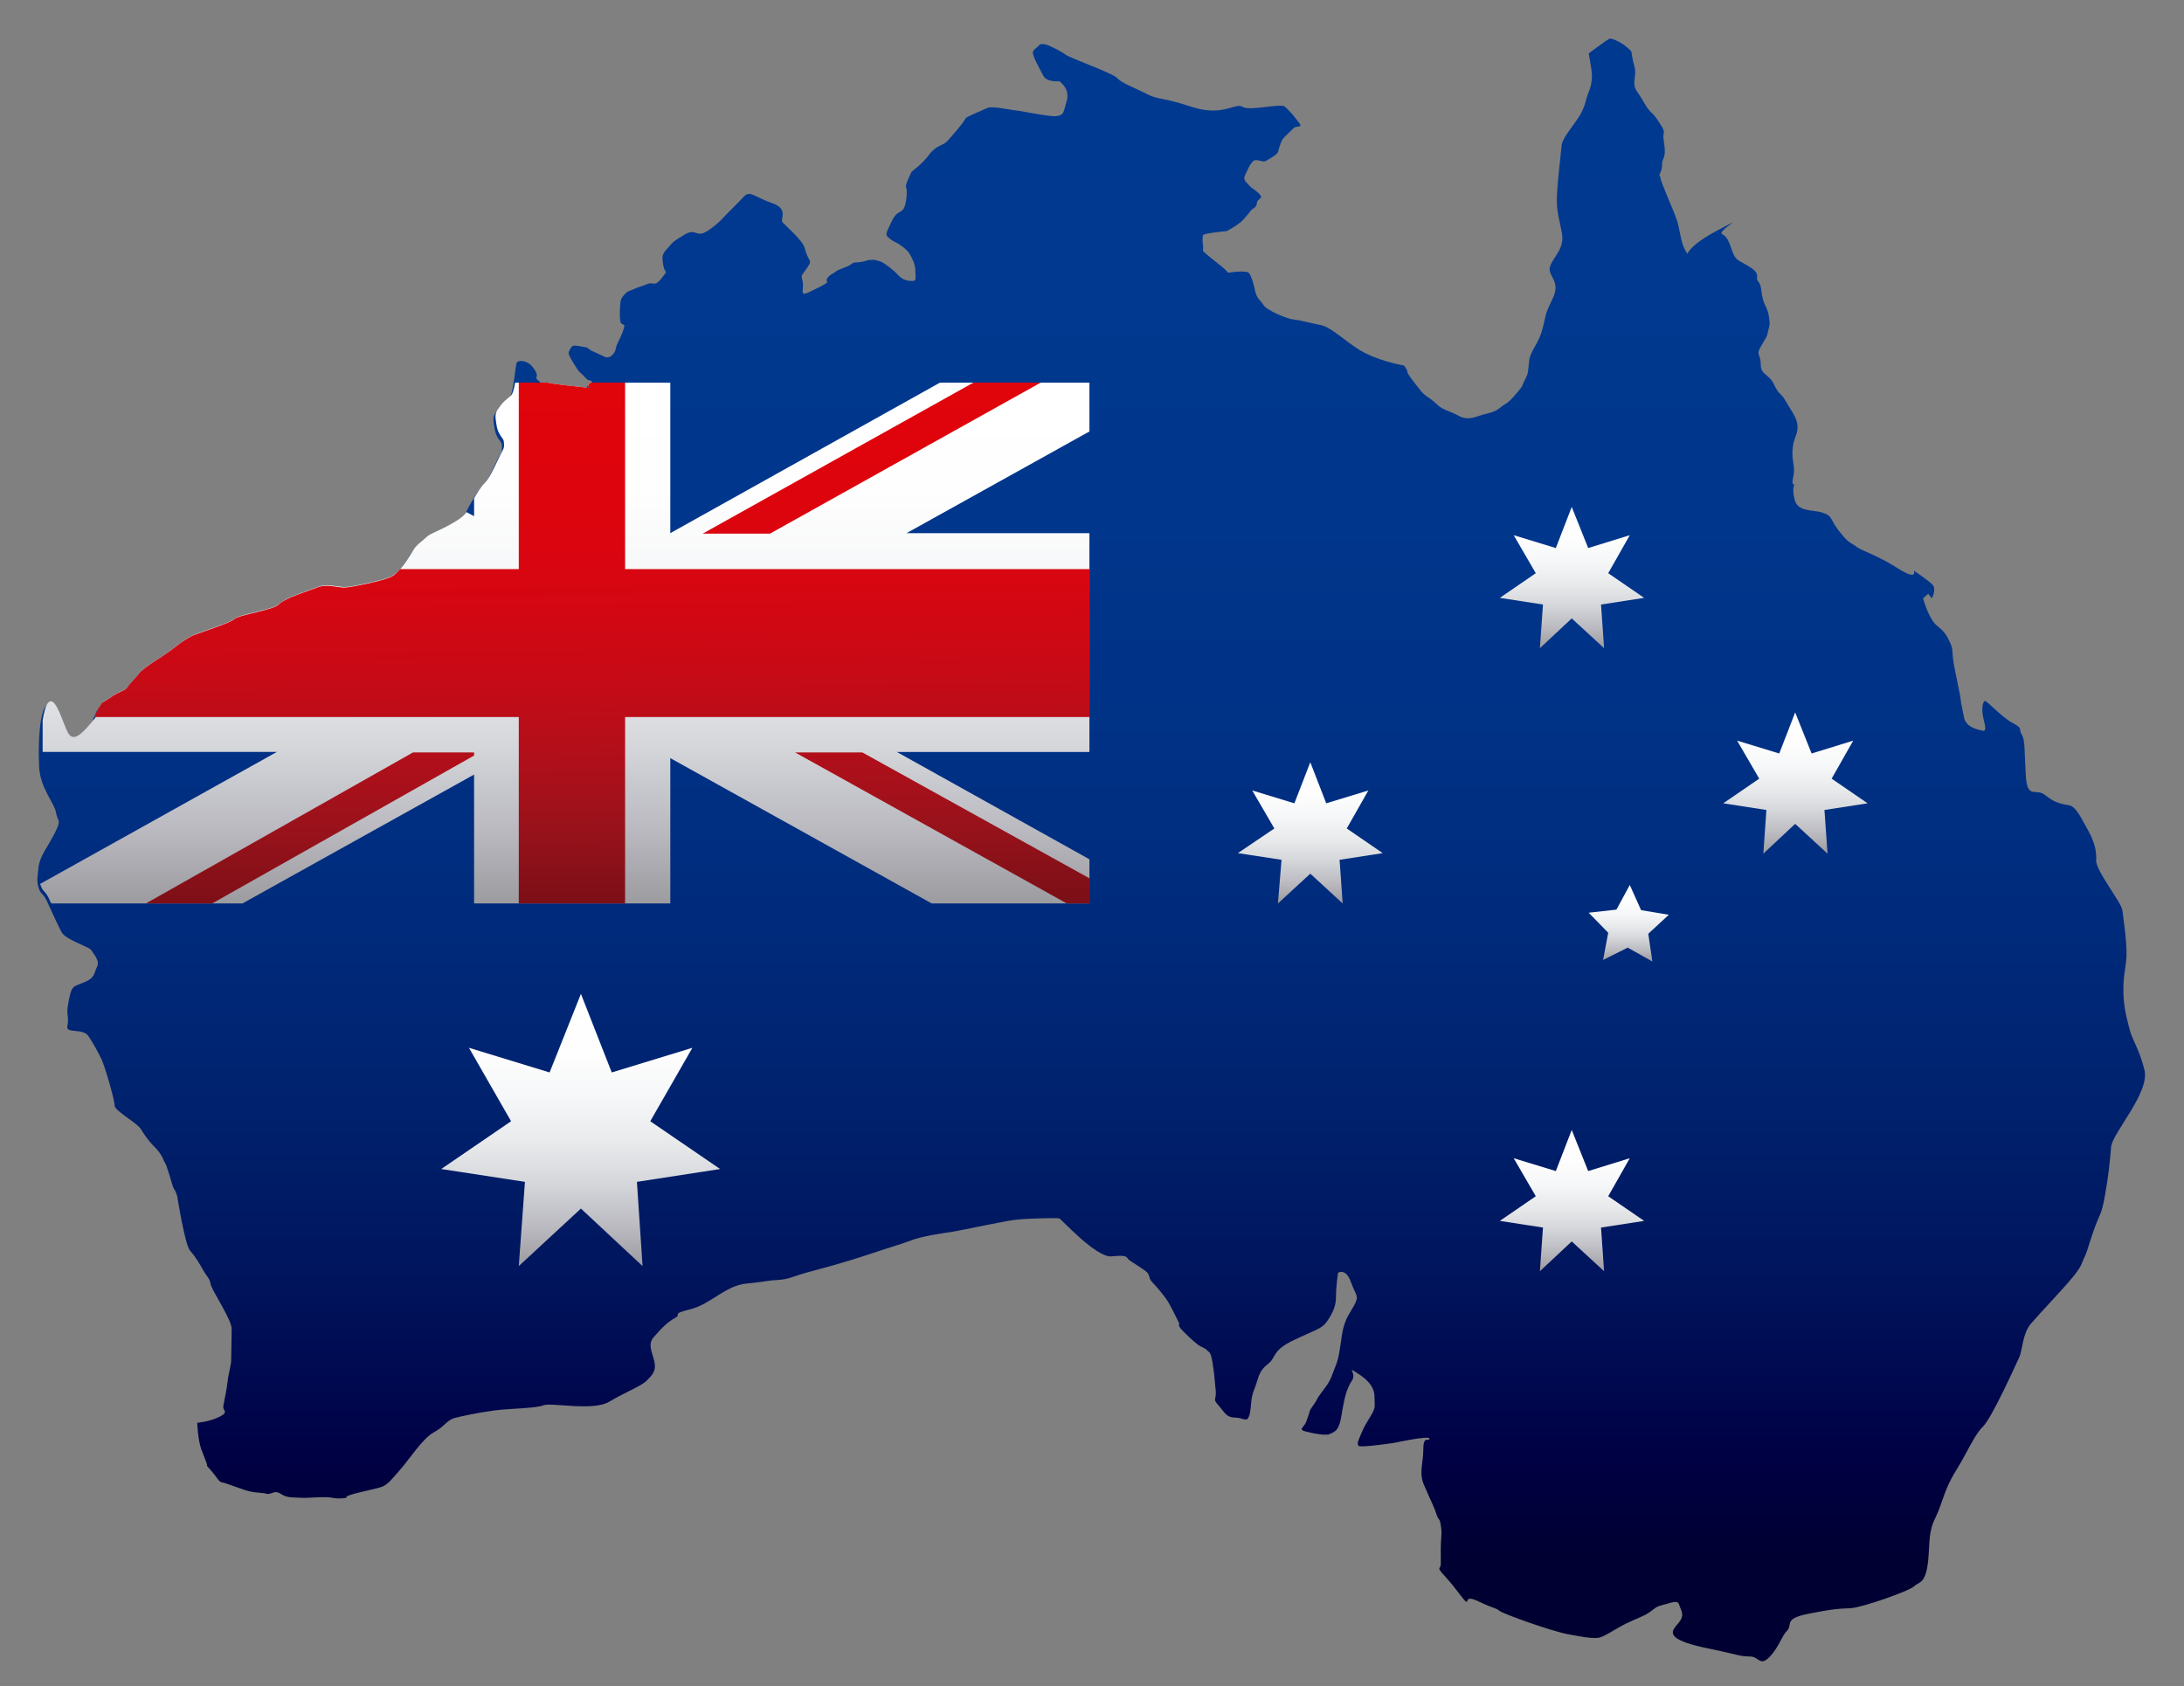 <?xml version="1.0" encoding="UTF-8"?>
<!-- Generator: Adobe Illustrator 25.0.0, SVG Export Plug-In . SVG Version: 6.00 Build 0)  -->
<svg xmlns="http://www.w3.org/2000/svg" xmlns:xlink="http://www.w3.org/1999/xlink" version="1.1" id="Capa_1" x="0px" y="0px" viewBox="0 0 425.2 328.3" style="enable-background:new 0 0 425.2 328.3;" xml:space="preserve">
<rect x="0" y="0" width="425.2" height="328.3" fill="#808080" stroke="none"/>
<style type="text/css">
	.st0{fill:url(#SVGID_1_);}
	.st1{fill:url(#SVGID_2_);}
	.st2{fill:url(#SVGID_3_);}
	.st3{fill:url(#SVGID_4_);}
	.st4{fill:url(#SVGID_5_);}
	.st5{fill:url(#SVGID_6_);}
	.st6{fill:url(#SVGID_7_);}
	.st7{fill:url(#SVGID_8_);}
	.st8{fill:url(#SVGID_9_);}
	.st9{fill:url(#SVGID_10_);}
	.st10{fill:url(#SVGID_11_);}
	.st11{fill:url(#SVGID_12_);}
</style>
<g id="Paquete_de_vectores:_motivo_de_puntos_15">
</g>
<g id="Paquete_de_vectores:_motivo_de_puntos_15_1_">
</g>
<g id="Paquete_de_vectores:_motivo_de_puntos_03">
</g>
<g>
	<g>
		<linearGradient id="SVGID_1_" gradientUnits="userSpaceOnUse" x1="212.598" y1="303.029" x2="212.598" y2="8.978">
			<stop offset="0" style="stop-color:#000032"></stop>
			<stop offset="6.432635e-02" style="stop-color:#000044"></stop>
			<stop offset="0.181" style="stop-color:#00145C"></stop>
			<stop offset="0.302" style="stop-color:#00226E"></stop>
			<stop offset="0.427" style="stop-color:#002B7C"></stop>
			<stop offset="0.555" style="stop-color:#003286"></stop>
			<stop offset="0.689" style="stop-color:#00368C"></stop>
			<stop offset="0.832" style="stop-color:#00398F"></stop>
			<stop offset="1" style="stop-color:#003990"></stop>
		</linearGradient>
		<path class="st0" d="M382.4,139.8c0,0-0.7-3.3-0.7-3.7c0-0.4-0.3-1.7-0.5-2.7c-0.2-1-0.9-4.3-1-5.4c-0.1-1,0-1.8-0.5-2.8    c-0.5-1-0.8-2-2.5-3.3c-1.7-1.3-2.8-5.4-2.8-5.4l1-0.9l0.7,0.9c0,0,1-1.8,0.1-2.7c-0.9-0.9-3.6-2.7-3.6-2.7s0.9,2.1-3.2-0.5    c-4.1-2.6-6.8-3.3-7.9-4.1c-1-0.8-1.4-0.6-2.8-2.3c-1.3-1.7-0.3-0.2-1.3-1.7c-1-1.4-0.7-2.1-2.6-2.7c-1.9-0.6-4.8-0.1-5.4-2.5    c-0.6-2.4,0-3,0-3s-0.7,0.4-0.3-1.3c0.4-1.8,0-2.7-0.1-3.9c-0.1-1.2,0-2.6,0.5-3.9c0.5-1.3,0.9-2.6-0.5-4.9    c-1.4-2.3-0.4-0.6-1.4-2.3c-1-1.7-1.2-1-2.2-3.1c-0.9-2.1-2.6-1.8-2.6-3.9c0-2.2-1-1.8,0-3.5c1-1.8,1.2-1.8,1.4-2.9    c0.2-1.1,0.5-1,0.2-2.9c-0.3-1.9-0.8-2-1.2-3.5c-0.4-1.6-0.2-2.6-0.9-3.4c-0.7-0.8,0.6-1.2-1.3-2.6c-1.9-1.3-2.9-1.3-3.5-2.7    c-0.6-1.3-0.9-3.3-2.2-3.9c-1.2-0.6,5.9-4.4-1.2-0.6c-7.1,3.8-5,5.4-6,3.7c-1-1.7-1-4.3-1.8-6.3c-0.7-2-3-7-3-7.7    c0-0.6-0.5-0.1,0-1.2c0.5-1.1,0.1-1.7,0.5-2.5c0.4-0.8,0.4-1.9,0.1-3.7c-0.3-1.9,0.7-1.1-0.9-3.5c-1.5-2.4-1.5-1.4-2.8-3.6    c-1.2-2.2-1.9-2.6-2-3.7c-0.1-1.1,0.4-2.3,0-3.6c-0.4-1.3-0.6-2.9-0.6-2.9s-1-1.1-2.3-1.8c-1.2-0.6-1.7-0.8-2.1-0.6    c-0.4,0.2-3.9,2.8-3.9,2.8s0.5,2.8,0.6,3.7c0.1,0.9,0,2.4-0.6,3.8c-0.6,1.4-0.6,3-2.2,5.3c-1.6,2.3-2.2,3-2.6,3.8    c-0.4,0.8-0.5,1.1-0.5,1.6c0,0.4-1,8.3-0.9,10.8c0.1,2.5,0.5,3.2,1,6.1c0.5,2.9-1.6,4.4-2.3,6.3c-0.7,1.9,2.2,2.8,0.5,6.3    c-1.7,3.5-1.2,3-2,5.9c-0.7,2.9-2.4,4.3-2.6,6.3c-0.2,2-0.2,2.5-0.7,3.4c-0.5,0.9-0.4,1.2-1.1,2.1c-0.7,0.8-1.7,2.2-2.9,2.9    c-1.2,0.7-1.1,1.2-3.4,1.8c-2.3,0.5-3.6,1.6-5.7,0.4c-2.1-1.1-3-1-4.4-2.4c-1.4-1.3-2.1-1.3-3.2-2.8c-1.1-1.4-2.3-2.9-2.3-3.3    s-0.6-1.3-0.9-1.3c-0.3,0-5.2-1-8.3-2.9c-3.1-1.9-5.5-4.4-7.6-4.9c-2.1-0.4-4.2-1-5.4-1.1c-1.1-0.1-5.1-1.7-5.8-2.8    c-0.7-1.1-1.2-1.1-1.6-2.6c-0.3-1.4-0.7-2.9-1.2-3.6c-0.5-0.7-4.1-0.1-4.1-0.1s-0.1-0.2-1-1c-0.9-0.8-3.9-3-3.9-3.3s0.1-0.5,0-1.1    c-0.1-0.6-0.1-1.4,0-1.9c0.1-0.4,4.6-0.8,4.6-0.8s0.4-0.2,0.9-0.5c0.5-0.3,0.9-0.5,1.9-1.3c0.9-0.8,1.8-2.1,2.1-2.4    c0.3-0.3,0.9-0.3,1-1.3c0.1-1,1.7-0.7,0.1-2.1c-1.6-1.3-0.7-0.4-1.6-1.3c-0.8-0.9-1.2-1.1-0.8-2c0.4-0.8,0.9-2,1.2-2.3    c0.3-0.3,0.3-0.7,1.2-0.6c0.9,0.1,1.1,0.4,1.7,0.1c0.5-0.3,1.6-0.9,2-1.3c0.4-0.4,0.3-0.5,0.5-1.1c0.2-0.6,0.4-1.3,0.7-1.8    c0.3-0.4,1.7-1.7,2.2-2.2c0.5-0.5,2.1,0.2,0.7-1.4c-1.3-1.7-1.6-1.9-2.4-2.7c-0.8-0.8-6.8,0.9-8.3,0c-1.4-0.9-3.8,2-9.9,0    c-6.1-2-6.5-1.3-8.9-2.6c-2.4-1.2-4.7-2-5.6-3c-0.9-1-9.5-4-10.1-4.6c-0.6-0.5-2.5-1.4-2.5-1.4s-2-1.1-2.6-0.4    c-0.6,0.7-1,0.7-1.2,1.3c-0.2,0.6,1.2,3.1,2,4.6c0.7,1.4,3.1,1.1,3.1,1.1c1,0.7,2.1,2.1,1.4,4.1c-0.6,2.1-0.5,2.5-1.9,2.7    c-1.3,0.2-7.3-1.1-7.9-1.1c-0.5,0-4.6-0.9-5.5-0.5c-0.9,0.4-3.8,1.6-4.1,1.9c-0.3,0.3,0.8-1.3-0.3,0.3c-1.1,1.7-2.8,3.5-3.5,4.3    c-0.7,0.8-2.2,0.8-3.5,2.6c-1.3,1.8-3.4,3.3-3.4,3.3s-1.4,2.7-1.1,3.1c0.3,0.4,0.1,3.5-0.6,4.3c-0.8,0.8-1.3,0.4-2.2,2.3    c-0.9,1.9-1.3,2.5-0.8,3c0.6,0.5,0.8,0.7,1.8,1.2c1,0.5,1.9,1.4,1.9,1.4s0.4,0.3,0.8,1.1c0.4,0.8,0.9,1.6,0.9,3    c0,1.4,0.3,1.9-0.6,1.9c-0.9,0-1.9-0.2-2.8-1.2c-0.9-1-2.9-2.5-3.4-2.6c-0.5-0.1-1.1-0.4-1.7-0.3c-0.6,0.1,0.1-0.2-1.2,0.2    c-1.3,0.4-2.1,0.2-2.4,0.4c-0.3,0.2-0.3,0.2-1,0.6c-0.6,0.3-1.7,0.6-2.3,1c-0.6,0.5-1.4,0.7-1.8,1.5c-0.4,0.8,1.1,0.3-1.7,1.7    c-2.8,1.4-3.2,1.7-3,0.1c0.2-1.7-0.6-2.1,0-2.8c0.5-0.7,1.4-1.8,1.4-2.3c0-0.5-0.6-0.9-1-2.6c-0.4-1.7-4-4.6-4.4-5.2    c-0.4-0.6,1.3-2.6-2.1-3.7c-3.4-1.2-4.2-2.5-5.4-1.2c-1.2,1.3-3.6,3.6-4.1,4.2c-0.5,0.6-3.2,3-4.3,3c-1.2,0-1.4-0.8-3,0.1    c-1.5,0.9-2.3,1.4-2.7,1.9c-0.4,0.5-1.7,1.7-1.7,2.4c-0.1,0.8,0.2,2.5,0.5,2.8c0.3,0.3,0,0.6-0.5,1.2c-0.5,0.7-1,1.2-1.4,1.3    c-0.5,0.1-0.9-0.2-1.6,0.1c-0.7,0.3-1.7,0.6-2.2,0.8c-0.5,0.3-1.7,0.6-1.9,0.9c-0.3,0.3-0.8,0.8-1,1.3c-0.2,0.5-0.4,4.1,0,4.6    c0.4,0.6,1-0.2,0.4,1.5c-0.6,1.7-1.3,2.6-1.4,3.4c-0.1,0.8-1,2.1-2.1,1.7c-1.1-0.5-2.1-1-2.6-1.2c-0.5-0.2-0.6-0.6-1.2-0.7    c-0.6-0.1-2.3-0.5-2.6-0.2c-0.3,0.3-0.7,1-0.7,1.4c0,0.5,1.9,3.5,2.2,3.7c0.3,0.1,1.3,1.4,1.6,1.5c0.3,0.1,1.5,0.1,0.1,1    c-1.4,0.9,0.9,1.2-1.4,0.9c-2.3-0.3-6.9-0.7-7.4-1c-0.5-0.3-1.2-1-1.4-1.2c-0.1-0.2,0.6-0.6-0.6-2.1c-1.1-1.6-3-1.5-3.2-1    c-0.3,0.6-0.6,6.1-1.5,7c-0.9,0.8-1.5,1.2-2,1.9c-0.5,0.8-1.2,1.2-1,2.7c0.2,1.5,0.3,2.1,0.7,2.8c0.4,0.8,0.9,1.1,0.9,1.7    c0,0.6,0.2,0.9-0.4,1.9c-0.6,1-2.1,4.8-3.3,6c-1.2,1.2-2.5,3.6-3,4.6c-0.6,1-0.7,1.7-3.2,3.2c-2.5,1.5-4.6,2.1-5.2,2.8    c-0.7,0.7-1.9,1.4-2.6,2.6c-0.7,1.2-1.8,2.9-2.3,3.4c-0.6,0.6-1,1.2-2.3,1.8c-1.4,0.6-7.4,1.9-8.7,1.9c-1.2,0-3.4-0.7-5-0.1    c-1.5,0.6-6.5,2.1-7.6,3.3c-1.1,1.2-7.9,2.1-8.7,2.9c-0.8,0.8-7.2,2.8-8.3,3.3c-1.1,0.6-1.8,1-2.8,1.8c-1,0.8-3,2.2-4.3,3    c-1.2,0.8-2.8,1.9-3.2,2.5c-0.4,0.6-1.8,1.9-2.2,2.6c-0.4,0.7-1.9,1.1-2.8,1.7c-0.8,0.6-2.2,1.4-2.2,1.4l-0.8,1.2l-0.8,1.8    c0,0,1.1-1-0.8,1.2c-1.9,2.2-3.4,3.6-4.4,1.7c-1-1.9-2.3-7-3.7-5.9c-1.4,1.1-1.7,7.3-1.5,11.7c0.1,4.4,3,7.3,3.3,9.2    c0.3,1.9,1.2,1.2-0.3,4.1c-1.5,2.9-2.8,4.3-3.1,6.5c-0.2,2.2-0.4,2.6,0,4c0.4,1.4,0.9,1,1.7,2.8c0.8,1.8,2.1,4.6,2.8,5.9    c0.7,1.4,5.2,2.8,5.7,3.4c0.4,0.7,1.8,2.1,1.2,3.3c-0.6,1.2-0.4,2.1-2.2,2.9c-1.8,0.8-2.3,0.7-2.8,1.7c-0.4,1-0.8,3.4-0.8,4.1    c0,0.7,0.3,1.4,0,2.9c-0.3,1.5,3,0.3,4.1,1.9c1.1,1.7,1.8,3,2.5,4.4c0.7,1.4,2.6,8,2.6,9.1c0,1.1,4.4,3.4,5.1,4.6    c0.7,1.1,1.4,2.2,2.6,3.4c1.2,1.2,1.7,2.2,1.9,2.8c0.3,0.6,0.3,0.3,0.8,1.9c0.6,1.7,0.8,3,1.2,3.6c0.4,0.6,0.6,1.4,0.6,1.4    s1.5,9.5,2.5,10.6c1,1.1,1.9,2.6,2.5,3.7c0.6,1.1,1.4,1.8,1.5,2.8c0.1,1,4.1,6.9,4.1,8.7c0,1.8-0.1,5.4-0.1,6.2    c0,0.8-0.6,2.9-0.7,4.1c-0.1,1.2-0.6,3.4-0.8,4.6c-0.3,1.1,1.2,1.2-0.7,2.2c-1.9,1-4.4,1.2-4.4,1.2s0.1,3.3,0.8,5.2    c0.7,1.9,1,2.5,1.1,2.9c0.1,0.4-0.4-0.1,0.8,1.2c1.2,1.4,1.5,2.2,2.1,2.3c0.6,0.1,1,0.3,3.6,1.2c2.6,1,3.9,0.7,5,1    c1.1,0.3,1.5-0.8,2.8,0c1.2,0.8,1.9,0.7,3.9,0.8c1.9,0.1,4.6-0.3,6.1,0c1.5,0.3,2.9,0,2.9,0s-0.8-0.2,1.9-0.9    c2.8-0.7,4.7-1,5.5-1.5c0.8-0.6,0.6-0.3,2.6-2.6c2.1-2.3,4.7-6.5,6.9-7.7c2.2-1.2,2.5-2.3,4-2.8c1.5-0.4,4.8-1.1,7.9-1.5    c3-0.4,8.1-0.4,9.5-1c1.4-0.6,9.7,1.2,12.8-0.7c3.2-1.9,6.2-3,7.3-4.1c1.1-1.1,1.9-1.9,1.5-3.7c-0.4-1.8-1.4-3.4-0.1-4.8    c1.2-1.4,2.6-2.9,4.1-3.7c1.5-0.8-1-0.7,3-1.7c4-1,6.8-4.6,10.9-5c4.1-0.4,4-0.6,6.1-0.7c2.1-0.1,3.3-0.8,5.5-1.4    c2.2-0.6,7.2-1.9,12.3-3.6c5.1-1.7,5.4-1.7,7.9-2.6c2.5-1,6.5-1.5,8.4-1.8c1.9-0.3,10.1-2.1,12.1-2.3c2.1-0.3,8.1-0.4,8.6-0.3    c0.4,0.1,7.2,7.7,10.2,7.4c3-0.3,2.9,0.1,3.3,0.6c0.4,0.4,3,1.9,3.6,2.5c0.6,0.6,0.3,1.2,1,1.9c0.7,0.7,2.5,2.8,3.2,4    c0.7,1.2,2.1,4.1,2.1,4.1s-0.3,0.3,0.3,1c0.6,0.7,2.5,2.5,3.2,3c0.7,0.6,1.7,0.8,1.9,1.2c0.3,0.4,0.7,0,1.1,2.6    c0.4,2.6,0.4,3.7,0.6,5.4c0.1,1.7-0.7,1.4,0.6,2.8c1.2,1.4,1.5,2.3,3.2,2.3s2.3,1.2,2.8-0.7c0.4-1.9,0.1-3,1-5.1    c0.8-2.1,0.7-3.2,2.5-4.6c1.8-1.4,0.7-2.6,5.1-4.7c4.4-2.1,5.5-2.2,6.5-3.7c1-1.5,1.7-2.8,1.7-4.8c0-2.1,0.4-4.6,0.4-4.6    s1.5-1,2.5,1.8c1,2.8,1.7,2.6,0.6,4.6c-1.1,1.9-1.4,2.3-1.7,3.2c-0.3,0.8-0.6,1.8-0.8,3.6c-0.3,1.8-0.4,3.3-1.1,5    c-0.7,1.7-0.8,2.5-1.9,4c-1.1,1.5-1.4,1.8-1.9,2.8c-0.6,1-1.1,1.5-1.2,1.9c-0.1,0.4-0.3,1-0.7,2.1c-0.4,1.1-1.7,1.5-0.1,1.9    c1.5,0.4,3.4,0.7,3.9,0.6c0.4-0.1,0,0.3,1.4-0.4c1.4-0.7,1.5-2.5,1.9-4.7c0.4-2.2,0.8-3.9,1.8-5.4c1-1.5-1.2-2.9,1-1.5    c2.2,1.4,3.4,2.8,3.4,4.7c0,1.9,0.3,1.9-0.7,3.6c-1,1.7-1.2,1.9-1.8,3.3c-0.6,1.4-1,2.2-0.6,2.6c0.4,0.4,7-0.6,7-0.6    s6.9-1.5,6.8-0.8c-0.1,0.7-1.2-0.8-1.2,2.1c0,2.9-1,4.6,0.3,7.3c1.2,2.8,1.9,4.1,2.3,5.4c0.4,1.2,0.6,0.6,0.8,2.1    c0.3,1.5,0,2.5,0,4.3c0,1.8,0,1.9,0,3.2c0,1.2-1.1,0.3,1,2.6c2.1,2.3,3.3,4.3,3.9,4.7c0.6,0.4-0.4-1.4,2.5,0    c2.9,1.4,3.3,1.2,4,1.8c0.7,0.6,10.2,4,13.5,4.6c3.3,0.6,4,0.7,5.2,0.7c1.2,0,1.7-0.4,4.3-1.9c2.6-1.5,3.6-1.7,5.4-2.6    c1.8-1,1.7-1.5,3.3-1.9c1.7-0.4,3-1.1,3.3-0.1c0.3,1,1,1.8,0.3,3c-0.7,1.2-2.6,2.3-0.7,3.6c1.9,1.2,5.5,1.8,8.7,2.5    c3.2,0.7,3.7,1,5.5,1c1.8,0,1.9,2.1,3.9,0c1.9-2.1,2.1-3.7,3.3-5c1.2-1.2-0.8-2.3,4.1-3.3c5-1,6.1-1,8.3-1.1    c2.2-0.1,11.6-3.4,12.4-4.3c0.8-0.8,1.9-0.4,2.5-3.6c0.6-3.2,0-6.5,1.5-9.5c1.5-3,1.7-5.5,4-9.2c2.3-3.7,3.7-7.2,5.4-8.8    c1.7-1.7,6.3-11.9,7-13.4c0.7-1.5,0.6-4.6,2.3-6.6c1.8-2.1,6.3-6.8,8.1-9c1.8-2.2,1.7-2.6,2.2-3.7c0.6-1.1,0.7-1.9,1.9-5.4    c1.2-3.4,1.5-2.9,2.2-6.8c0.7-3.9,1-6.8,1.2-9.5c0.3-2.8,7.6-10.6,6.5-15c-1.1-4.4-2.5-5.9-3-8.3c-0.6-2.3-1.1-4.3-1.1-7.3    c0-3,0.4-3.7,0.6-6.5c0.1-2.8-0.6-7.3-0.8-9c-0.3-1.7-5.2-7.7-5.1-9.7c0.1-1.9-0.4-3.7-1.5-5.7c-1.1-1.9-2.3-4.7-3.7-5    c-1.4-0.3-2.6-0.3-4.6-1.9c-1.9-1.7-3.6,1-3.9-3.9c-0.3-4.8-0.1-6.9-0.8-8c-0.7-1.1,0.4-1.1-1.7-2.2c-2.1-1.1-5-4.3-5.4-4.3    c-0.4-0.1-0.7,1.1-0.5,2.6c0.2,1.4,0.9,3,0.2,3.2C385.4,142.1,382.9,141.8,382.4,139.8z"></path>
		<linearGradient id="SVGID_2_" gradientUnits="userSpaceOnUse" x1="109.943" y1="175.893" x2="109.943" y2="74.526">
			<stop offset="0" style="stop-color:#9C9BA0"></stop>
			<stop offset="4.115522e-03" style="stop-color:#9D9CA1"></stop>
			<stop offset="0.15" style="stop-color:#BBBBC1"></stop>
			<stop offset="0.3" style="stop-color:#D4D6DA"></stop>
			<stop offset="0.457" style="stop-color:#E8EAEC"></stop>
			<stop offset="0.62" style="stop-color:#F6F7F8"></stop>
			<stop offset="0.795" style="stop-color:#FEFEFE"></stop>
			<stop offset="1" style="stop-color:#FFFFFF"></stop>
		</linearGradient>
		<path class="st1" d="M130.5,103.8V74.5H115c-1.4,0.9,0.9,1.2-1.4,0.9c-2-0.2-5.7-0.6-7-0.9h-6.3c-0.2,1.2-0.5,2.2-0.8,2.5    c-0.9,0.8-1.5,1.2-2,1.9c-0.5,0.8-1.2,1.2-1,2.7c0.2,1.5,0.3,2.1,0.7,2.8c0.4,0.8,0.9,1.1,0.9,1.7c0,0.6,0.2,0.9-0.4,1.9    c-0.6,1-2.1,4.8-3.3,6c-0.8,0.8-1.5,2-2.1,3v3.5l-1.5-0.8c-0.4,0.6-1,1.2-2.6,2.1c-2.5,1.5-4.6,2.1-5.2,2.8    c-0.7,0.7-1.9,1.4-2.6,2.6c-0.7,1.2-1.8,2.9-2.3,3.4c-0.6,0.6-1,1.2-2.3,1.8c-1.4,0.6-7.4,1.9-8.7,1.9c-1.2,0-3.4-0.7-5-0.1    c-1.5,0.6-6.5,2.1-7.6,3.3c-1.1,1.2-7.9,2.1-8.7,2.9c-0.8,0.8-7.2,2.8-8.3,3.3c-1.1,0.6-1.8,1-2.8,1.8c-1,0.8-3,2.2-4.3,3    c-1.2,0.8-2.8,1.9-3.2,2.5c-0.4,0.6-1.8,1.9-2.2,2.6c-0.4,0.7-1.9,1.1-2.8,1.7c-0.8,0.6-2.2,1.4-2.2,1.4l-0.8,1.2l-0.8,1.8    c0,0,1.1-1-0.8,1.2c-1.9,2.2-3.4,3.6-4.4,1.7c-1-1.9-2.3-7-3.7-5.9c-0.6,0.5-0.9,1.8-1.2,3.5v6.2h45.6L7.8,172.1    c0,0.1,0,0.1,0.1,0.2c0.4,1.4,0.9,1,1.7,2.8c0.1,0.3,0.2,0.5,0.4,0.8h37.2l45.1-25.1v25.1h38.2v-28.3l50.9,28.3h30.7v-8.6    l-37.5-20.9h37.5v-42.6h-35.6L212.1,84v-9.5H183L130.5,103.8z"></path>
		<g>
			<linearGradient id="SVGID_3_" gradientUnits="userSpaceOnUse" x1="60.452" y1="176.31" x2="59.469" y2="75.084">
				<stop offset="0" style="stop-color:#7C0F17"></stop>
				<stop offset="0.135" style="stop-color:#97121B"></stop>
				<stop offset="0.288" style="stop-color:#B20F1A"></stop>
				<stop offset="0.447" style="stop-color:#C80A16"></stop>
				<stop offset="0.613" style="stop-color:#D70611"></stop>
				<stop offset="0.791" style="stop-color:#DE040D"></stop>
				<stop offset="1" style="stop-color:#E0040B"></stop>
			</linearGradient>
			<polygon class="st2" points="92.3,146.5 80.4,146.5 28.4,175.9 41.3,175.9 92.3,147.1    "></polygon>
			<linearGradient id="SVGID_4_" gradientUnits="userSpaceOnUse" x1="170.524" y1="175.24" x2="169.542" y2="74.017">
				<stop offset="0" style="stop-color:#7C0F17"></stop>
				<stop offset="0.135" style="stop-color:#97121B"></stop>
				<stop offset="0.288" style="stop-color:#B20F1A"></stop>
				<stop offset="0.447" style="stop-color:#C80A16"></stop>
				<stop offset="0.613" style="stop-color:#D70611"></stop>
				<stop offset="0.791" style="stop-color:#DE040D"></stop>
				<stop offset="1" style="stop-color:#E0040B"></stop>
			</linearGradient>
			<polygon class="st3" points="149.9,103.9 202.6,74.5 189.5,74.5 136.8,103.9    "></polygon>
			<linearGradient id="SVGID_5_" gradientUnits="userSpaceOnUse" x1="183.617" y1="175.114" x2="182.634" y2="73.888">
				<stop offset="0" style="stop-color:#7C0F17"></stop>
				<stop offset="0.135" style="stop-color:#97121B"></stop>
				<stop offset="0.288" style="stop-color:#B20F1A"></stop>
				<stop offset="0.447" style="stop-color:#C80A16"></stop>
				<stop offset="0.613" style="stop-color:#D70611"></stop>
				<stop offset="0.791" style="stop-color:#DE040D"></stop>
				<stop offset="1" style="stop-color:#E0040B"></stop>
			</linearGradient>
			<polygon class="st4" points="154.8,146.5 207.7,175.9 212.1,175.9 212.1,171 167.9,146.5    "></polygon>
			<g>
				<linearGradient id="SVGID_6_" gradientUnits="userSpaceOnUse" x1="115.776" y1="175.772" x2="114.793" y2="74.548">
					<stop offset="0" style="stop-color:#7C0F17"></stop>
					<stop offset="0.135" style="stop-color:#97121B"></stop>
					<stop offset="0.288" style="stop-color:#B20F1A"></stop>
					<stop offset="0.447" style="stop-color:#C80A16"></stop>
					<stop offset="0.613" style="stop-color:#D70611"></stop>
					<stop offset="0.791" style="stop-color:#DE040D"></stop>
					<stop offset="1" style="stop-color:#E0040B"></stop>
				</linearGradient>
				<path class="st5" d="M121.7,74.5H115c-1.4,0.9,0.9,1.2-1.4,0.9c-2-0.2-5.7-0.6-7-0.9H101v36.3H77.9c-0.5,0.5-0.9,1.2-2.2,1.7      c-1.4,0.6-7.4,1.9-8.7,1.9c-1.2,0-3.4-0.7-5-0.1c-1.5,0.6-6.5,2.1-7.6,3.3c-1.1,1.2-7.9,2.1-8.7,2.9c-0.8,0.8-7.2,2.8-8.3,3.3      c-1.1,0.6-1.8,1-2.8,1.8c-1,0.8-3,2.2-4.3,3c-1.2,0.8-2.8,1.9-3.2,2.5c-0.4,0.6-1.8,1.9-2.2,2.6c-0.4,0.7-1.9,1.1-2.8,1.7      c-0.8,0.6-2.2,1.4-2.2,1.4l-0.8,1.2l-0.7,1.6H101v36.3h20.7v-36.3h90.4v-28.8h-90.4V74.5z"></path>
			</g>
		</g>
	</g>
	<g>
		<linearGradient id="SVGID_7_" gradientUnits="userSpaceOnUse" x1="113.058" y1="246.505" x2="113.058" y2="193.534">
			<stop offset="0" style="stop-color:#9C9BA0"></stop>
			<stop offset="4.115522e-03" style="stop-color:#9D9CA1"></stop>
			<stop offset="0.15" style="stop-color:#BBBBC1"></stop>
			<stop offset="0.3" style="stop-color:#D4D6DA"></stop>
			<stop offset="0.457" style="stop-color:#E8EAEC"></stop>
			<stop offset="0.62" style="stop-color:#F6F7F8"></stop>
			<stop offset="0.795" style="stop-color:#FEFEFE"></stop>
			<stop offset="1" style="stop-color:#FFFFFF"></stop>
		</linearGradient>
		<polygon class="st6" points="113.1,235.3 101,246.5 102.2,230.1 85.9,227.6 99.5,218.3 91.3,204 107,208.8 113.1,193.5     119.1,208.8 134.8,204 126.6,218.3 140.2,227.6 124,230.1 125.1,246.5   "></polygon>
		<linearGradient id="SVGID_8_" gradientUnits="userSpaceOnUse" x1="306.038" y1="126.193" x2="306.038" y2="98.724">
			<stop offset="0" style="stop-color:#9C9BA0"></stop>
			<stop offset="4.115522e-03" style="stop-color:#9D9CA1"></stop>
			<stop offset="0.15" style="stop-color:#BBBBC1"></stop>
			<stop offset="0.3" style="stop-color:#D4D6DA"></stop>
			<stop offset="0.457" style="stop-color:#E8EAEC"></stop>
			<stop offset="0.62" style="stop-color:#F6F7F8"></stop>
			<stop offset="0.795" style="stop-color:#FEFEFE"></stop>
			<stop offset="1" style="stop-color:#FFFFFF"></stop>
		</linearGradient>
		<polygon class="st7" points="306,120.4 299.8,126.2 300.4,117.7 292,116.4 299,111.6 294.7,104.2 302.9,106.7 306,98.7     309.2,106.7 317.3,104.2 313.1,111.6 320.1,116.4 311.7,117.7 312.3,126.2   "></polygon>
		<linearGradient id="SVGID_9_" gradientUnits="userSpaceOnUse" x1="255.108" y1="175.893" x2="255.108" y2="148.425">
			<stop offset="0" style="stop-color:#9C9BA0"></stop>
			<stop offset="4.115522e-03" style="stop-color:#9D9CA1"></stop>
			<stop offset="0.15" style="stop-color:#BBBBC1"></stop>
			<stop offset="0.3" style="stop-color:#D4D6DA"></stop>
			<stop offset="0.457" style="stop-color:#E8EAEC"></stop>
			<stop offset="0.62" style="stop-color:#F6F7F8"></stop>
			<stop offset="0.795" style="stop-color:#FEFEFE"></stop>
			<stop offset="1" style="stop-color:#FFFFFF"></stop>
		</linearGradient>
		<polygon class="st8" points="255.1,170.1 248.8,175.9 249.5,167.4 241,166.1 248.1,161.3 243.8,153.9 252,156.4 255.1,148.4     258.2,156.4 266.4,153.9 262.2,161.3 269.2,166.1 260.8,167.4 261.4,175.9   "></polygon>
		<linearGradient id="SVGID_10_" gradientUnits="userSpaceOnUse" x1="349.545" y1="166.209" x2="349.545" y2="138.741">
			<stop offset="0" style="stop-color:#9C9BA0"></stop>
			<stop offset="4.115522e-03" style="stop-color:#9D9CA1"></stop>
			<stop offset="0.15" style="stop-color:#BBBBC1"></stop>
			<stop offset="0.3" style="stop-color:#D4D6DA"></stop>
			<stop offset="0.457" style="stop-color:#E8EAEC"></stop>
			<stop offset="0.62" style="stop-color:#F6F7F8"></stop>
			<stop offset="0.795" style="stop-color:#FEFEFE"></stop>
			<stop offset="1" style="stop-color:#FFFFFF"></stop>
		</linearGradient>
		<polygon class="st9" points="349.5,160.4 343.3,166.2 343.9,157.7 335.5,156.4 342.5,151.6 338.2,144.2 346.4,146.7 349.5,138.7     352.7,146.7 360.8,144.2 356.6,151.6 363.6,156.4 355.2,157.7 355.8,166.2   "></polygon>
		<linearGradient id="SVGID_11_" gradientUnits="userSpaceOnUse" x1="306.038" y1="247.488" x2="306.038" y2="220.019">
			<stop offset="0" style="stop-color:#9C9BA0"></stop>
			<stop offset="4.115522e-03" style="stop-color:#9D9CA1"></stop>
			<stop offset="0.15" style="stop-color:#BBBBC1"></stop>
			<stop offset="0.3" style="stop-color:#D4D6DA"></stop>
			<stop offset="0.457" style="stop-color:#E8EAEC"></stop>
			<stop offset="0.62" style="stop-color:#F6F7F8"></stop>
			<stop offset="0.795" style="stop-color:#FEFEFE"></stop>
			<stop offset="1" style="stop-color:#FFFFFF"></stop>
		</linearGradient>
		<polygon class="st10" points="306,241.7 299.8,247.5 300.4,239 292,237.7 299,232.9 294.7,225.5 302.9,228 306,220 309.2,228     317.3,225.5 313.1,232.9 320.1,237.7 311.7,239 312.3,247.5   "></polygon>
		<linearGradient id="SVGID_12_" gradientUnits="userSpaceOnUse" x1="317.111" y1="187.153" x2="317.111" y2="172.255">
			<stop offset="0" style="stop-color:#9C9BA0"></stop>
			<stop offset="4.115522e-03" style="stop-color:#9D9CA1"></stop>
			<stop offset="0.15" style="stop-color:#BBBBC1"></stop>
			<stop offset="0.3" style="stop-color:#D4D6DA"></stop>
			<stop offset="0.457" style="stop-color:#E8EAEC"></stop>
			<stop offset="0.62" style="stop-color:#F6F7F8"></stop>
			<stop offset="0.795" style="stop-color:#FEFEFE"></stop>
			<stop offset="1" style="stop-color:#FFFFFF"></stop>
		</linearGradient>
		<polygon class="st11" points="319.5,177.2 324.9,178.1 320.9,181.8 321.7,187.2 316.9,184.5 312.1,186.9 313.1,181.6 309.3,177.7     314.7,177.1 317.3,172.3   "></polygon>
	</g>
</g>
</svg>

